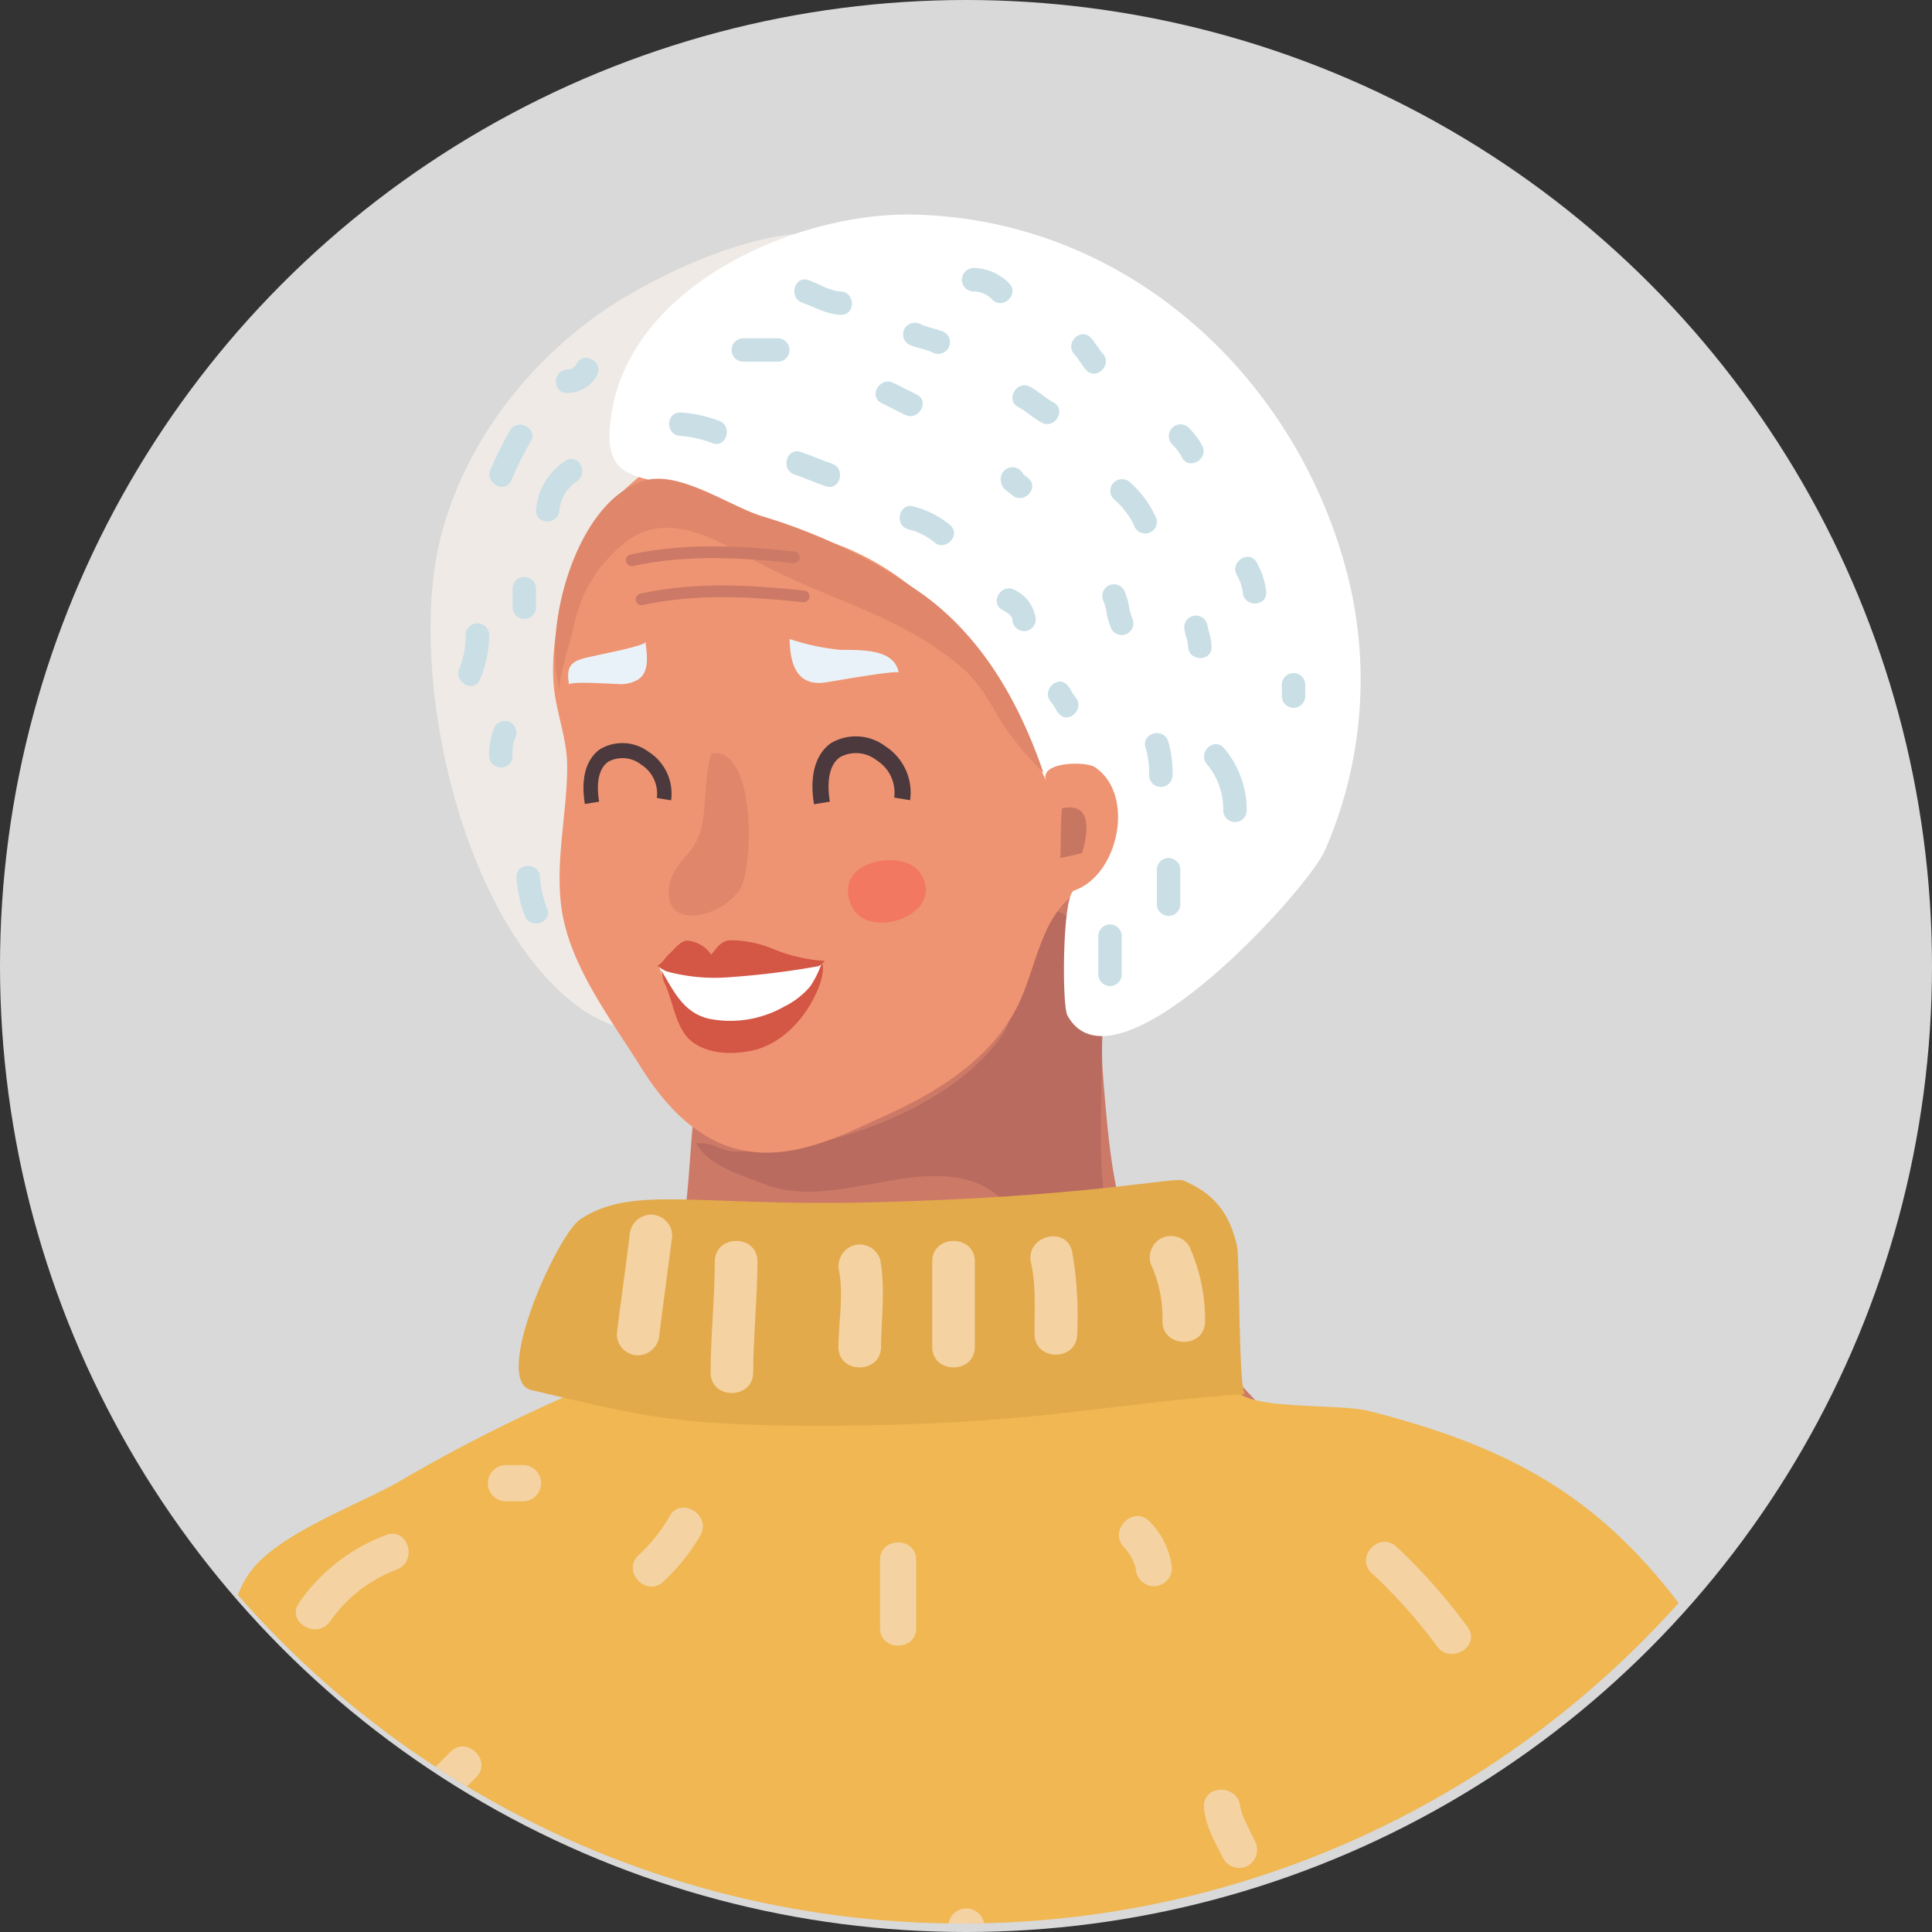 <svg xmlns="http://www.w3.org/2000/svg" xmlns:xlink="http://www.w3.org/1999/xlink" width="228" height="228" viewBox="0 0 228 228">
  <rect x="0" y="0" width="228" height="228" fill="#333333" stroke="none"/>
  <defs>
    <clipPath id="clip-path">
      <circle id="Ellipse_34" data-name="Ellipse 34" cx="113.5" cy="113.5" r="113.5" transform="translate(951 1739.5)" fill="#199ab3"/>
    </clipPath>
    <clipPath id="clip-person-right-2">
      <rect width="228" height="228"/>
    </clipPath>
  </defs>
  <g id="person-right-2" clip-path="url(#clip-person-right-2)">
    <circle id="Ellipse_45" data-name="Ellipse 45" cx="114" cy="114" r="114" fill="#d9d9d9"/>
    <g id="Mask_Group_16" data-name="Mask Group 16" transform="translate(-951 -1739.5)" clip-path="url(#clip-path)">
      <g id="Group_3952" data-name="Group 3952" transform="translate(570.305 1439.853)">
        <path id="Path_9012" data-name="Path 9012" d="M609.5,991.376c-24.839,10.371-53.355,13.49-79.7,7.613a99.531,99.531,0,0,1-21.486-7.36,2.563,2.563,0,0,0-3.441.9,2.524,2.524,0,0,0,.9,3.441c24.973,12.017,54.147,13.378,80.98,7.726a134.529,134.529,0,0,0,24.084-7.472,2.578,2.578,0,0,0,1.757-3.094A2.518,2.518,0,0,0,609.5,991.376Z" transform="translate(-75.187 -517.609)" fill="#448bb2"/>
        <path id="Path_9013" data-name="Path 9013" d="M661.915,713.769c-10.122-10.427-10.978-17.987-12.124-32.4-.761-9.58,3.28-19.372-3.036-28.23-8.58,10.219-28.963,26.045-45.641,23.645,1.191.174,1.029,4.153.394,9.52-.876,7.4-.34,17.194-5.477,23.431-3.219,3.915-6.291,4.657-9.432,4.354,2.034,14.73,8.972,28.645,16.634,41.583.281.062.56.128.841.188,2.534.542,5.089,1.012,7.666,1.375q.691.1,1.383.185c.355.039.9.1,1.131.123,1.472.143,2.957.212,4.435.283a158.39,158.39,0,0,0,17.861-.06c1.424-.091,2.847-.2,4.268-.34.465-.046.93-.1,1.395-.147.377-.046.888-.107,1.1-.136,2.521-.34,5.029-.756,7.505-1.281,2.354-.5,4.687-1.076,6.978-1.763,1.15-.346,2.295-.71,3.424-1.107l.467-.165c.457-.174.912-.349,1.364-.533a65.946,65.946,0,0,0,11.434-5.93l.06-.04c.122-.082.243-.166.359-.249s.254-.182.379-.272c4.7-3.342,1.146-14.542-1.137-18.041C670.776,722.6,666.187,718.171,661.915,713.769Z" transform="translate(-138.939 -254.948)" fill="#cc7967"/>
        <path id="Path_9014" data-name="Path 9014" d="M702.714,724.439c-.513-7.38.614-15.351-.647-22.671-.048-.288-.1-.575-.158-.859-.4-2.008-2.31-7.955-5.209-7.414-2.065.384-4.195,12.272-5.6,14.374-6.045,9.064-21.71,14.394-31.817,13.938-1.652-.077-2.515-1.148-4.426-.943,1.377,2.62,5.492,3.836,8.211,4.867,8.789,3.34,20.169-4.98,27.677,1.552,6.711,5.839,7.616,17.126,16.972,20.627C704.4,746.667,702.949,727.817,702.714,724.439Z" transform="translate(-191.97 -286.274)" fill="#b96b5f"/>
        <path id="Path_9015" data-name="Path 9015" d="M564.822,335.843c-8.272-3.916-23.983,3.732-30.519,8.317-8.879,6.225-15.92,15.449-18.763,25.982-4.358,16.145,2.246,46.335,16.648,56.31,1.706,1.183,6.158,3.345,8.319,2.319,2.332-1.109,1.319-1.672,1.84-4.11.585-2.733-.871-7.383-1.068-10.153-.282-3.959-.44-7.92-.424-11.877a109.378,109.378,0,0,1,1.263-16.572c.961-6.1.293-12.735,1.846-18.7C545.655,360.877,578.591,342.357,564.822,335.843Z" transform="translate(-82.705 -7.614)" fill="#efeae6"/>
        <path id="Path_9016" data-name="Path 9016" d="M527.1,920.827c-6.649-4.617-14.3-4.838-25.417-5.683-11.865-.9-23.887-3.557-35.8-1.777-6.857,1.025-10.823,4.519-16.8,7.013a192.9,192.9,0,0,0-21.349,10.789c-4.735,2.709-14.364,6.161-17.581,10.736-7.357,10.478,3.888,31.064,10.889,39.379,19.522,23.19,59.62,26.6,86.75,18.678,13.054-3.811,28.373-8.527,39.556-16.329,12.814-8.939,25.517-21.864,33.344-35.551-10.263-14.634-21.036-20.824-38.347-25.25C538.835,921.936,529.714,922.638,527.1,920.827Z" transform="translate(0 -456.646)" fill="#f0b752"/>
        <path id="Path_9017" data-name="Path 9017" d="M599.677,648.212a1.592,1.592,0,1,0-2.869,1.38,11.645,11.645,0,0,0,2.861,4.2,1.533,1.533,0,0,0,2.209-.375,1.748,1.748,0,0,0-.385-2.315A7.977,7.977,0,0,1,599.677,648.212Z" transform="translate(-146.742 -250.391)" fill="#396185"/>
        <path id="Path_9018" data-name="Path 9018" d="M636.37,463.462c-3.924-1.85-4.017-8.477-4.593-12.221-1.308-8.5-1.145-16.049-7.672-22.177-4.9-4.6-13.295-7.828-19.737-5.679-6.267,2.091-15.6,7.385-19.635,13.022-3.739,5.235-6.262,13.776-5.639,20.243.3,3.09,1.541,6.094,1.569,9.209.05,5.49-1.521,11.588-.618,17.25,1.068,6.692,5.888,12.911,9.4,18.541,3.4,5.457,7.909,9.563,13.771,9.928,5.451.339,10.387-2.251,15.2-4.437,5.826-2.644,12-6.442,15.169-12.381,2.662-5,2.741-11.549,8.175-14.489,3.848-2.084,5.745-7.241,4.957-11.593C645.208,460.369,641.209,465.748,636.37,463.462Z" transform="translate(-133.034 -75.933)" fill="#ef9472"/>
        <g id="Group_3939" data-name="Group 3939" transform="translate(473.881 375.057)">
          <path id="Path_9019" data-name="Path 9019" d="M710.029,550.739a27.178,27.178,0,0,1-5.92-1.272c.042,2.809.753,5.427,3.891,5.168.507-.045,5.332-.921,7.69-1.18.768-.083,1.271-.1,1.287-.007C716.476,550.45,712.114,550.814,710.029,550.739Z" transform="translate(-704.109 -549.467)" fill="#e9f2f8"/>
        </g>
        <g id="Group_3940" data-name="Group 3940" transform="translate(505.846 394.928)">
          <path id="Path_9020" data-name="Path 9020" d="M847.534,638.632c-.156,1.927-.126,3.919-.167,5.867l2.53-.565C850.614,641.636,851.207,637.84,847.534,638.632Z" transform="translate(-847.367 -638.525)" fill="#c67661"/>
        </g>
        <g id="Group_3941" data-name="Group 3941" transform="translate(447.74 375.408)">
          <path id="Path_9021" data-name="Path 9021" d="M590.454,552.594c-2.334.554-3.973.565-3.377,3.5-.1-.494,5.79-.044,6.248-.075a4.111,4.111,0,0,0,1.8-.489c1.3-.773,1.252-2.383.95-4.491C596.13,551.475,590.908,552.485,590.454,552.594Z" transform="translate(-586.954 -551.043)" fill="#e9f2f8"/>
        </g>
        <g id="Group_3942" data-name="Group 3942" transform="translate(462.462 390.067)">
          <path id="Path_9022" data-name="Path 9022" d="M653.116,616.791c.1.022.195.022.291.035a2.161,2.161,0,0,1-.471-.088Z" transform="translate(-652.935 -616.738)" fill="#b6e3f0"/>
        </g>
        <g id="Group_3943" data-name="Group 3943" transform="translate(489.439 396.886)">
          <path id="Path_9023" data-name="Path 9023" d="M773.847,647.315l.005-.016-.015.014Z" transform="translate(-773.838 -647.3)" fill="#daa699"/>
        </g>
        <g id="Group_3944" data-name="Group 3944" transform="translate(489.439 396.886)">
          <path id="Path_9024" data-name="Path 9024" d="M773.847,647.315l.005-.016-.015.014Z" transform="translate(-773.838 -647.3)" fill="#daa699"/>
        </g>
        <g id="Group_3945" data-name="Group 3945" transform="translate(452.62 324.963)">
          <path id="Path_9025" data-name="Path 9025" d="M644.715,324.971a37.558,37.558,0,0,0-6.688.487c-13.2,2.1-28.419,10.84-29.184,25.047-.322,5.981,3.882,5.2,8.75,6.832,5.333,1.784,10.309,4.2,15.757,5.779,14.045,4.061,21.4,16.446,27.05,28.77-1.078-2.354,4.617-2.451,5.72-1.7,4.853,3.291,2.732,12.8-2.459,14.55-1.376.464-1.467,13.511-.786,14.754,5.579,10.16,28.128-14.56,30.355-19.419a50.288,50.288,0,0,0,2.949-31.538C690.525,344.653,670.293,325.544,644.715,324.971Z" transform="translate(-608.826 -324.963)" fill="#fff"/>
        </g>
        <path id="Path_9026" data-name="Path 9026" d="M743.607,668.2c-1.526-3.179-10.571-2.038-8.33,3.5,1.781,4.411,11.018,1.325,8.389-3.4C743.824,668.691,743.687,668.384,743.607,668.2Z" transform="translate(-254.166 -265.292)" fill="#f27862"/>
        <path id="Path_9027" data-name="Path 9027" d="M645.172,609.867c-.936,2.9-.508,6.178-1.277,9.173a7.827,7.827,0,0,1-1.547,2.725,9.6,9.6,0,0,0-2.058,3.158c-1.4,6.238,6.372,4.337,8.337.816C650.113,623.078,650.449,609.057,645.172,609.867Z" transform="translate(-180.518 -221.307)" fill="#e0866b"/>
        <g id="Group_3947" data-name="Group 3947" transform="translate(476.576 386.54)">
          <g id="Group_3946" data-name="Group 3946">
            <path id="Path_9028" data-name="Path 9028" d="M724.779,602.1a5.782,5.782,0,0,0-6.379-.378c-1.077.735-2.775,2.662-2.026,7.233l1.87-.307c-.419-2.57.009-4.44,1.211-5.26a3.936,3.936,0,0,1,4.309.377,4.5,4.5,0,0,1,2.073,4.4l1.878.309A6.5,6.5,0,0,0,724.779,602.1Z" transform="translate(-716.19 -600.933)" fill="#4b393d"/>
          </g>
        </g>
        <g id="Group_3949" data-name="Group 3949" transform="translate(449.552 387.334)">
          <g id="Group_3948" data-name="Group 3948" transform="translate(0)">
            <path id="Path_9029" data-name="Path 9029" d="M602.781,605.537a5.173,5.173,0,0,0-5.718-.339c-.969.663-2.492,2.381-1.819,6.487l1.68-.276c-.382-2.306.007-3.978,1.086-4.717a3.54,3.54,0,0,1,3.866.335,4.055,4.055,0,0,1,1.859,3.942l1.684.28A5.84,5.84,0,0,0,602.781,605.537Z" transform="translate(-595.078 -604.488)" fill="#4b393d"/>
          </g>
        </g>
        <path id="Path_9030" data-name="Path 9030" d="M654.042,721.592a67.728,67.728,0,0,1-10.295.635c-2.479.053-6.508.762-8.784-.468,3.036,9.649,12.478,8.078,18.263,2.179C653.422,723.736,654.406,721.53,654.042,721.592Z" transform="translate(-176.511 -308.128)" fill="#fff"/>
        <path id="Path_9031" data-name="Path 9031" d="M648,709.8a13.223,13.223,0,0,0-5.109-1.028c-1.05.065-1.592.926-2.2,1.7a3.789,3.789,0,0,0-2.865-1.659c-.828.054-1.574,1.115-2.189,1.654-.349.3-.8,1.1-1.22,1.24-.268.089.824.673.879.693a14.977,14.977,0,0,0,1.934.452,21.3,21.3,0,0,0,5.048.315,97.882,97.882,0,0,0,11.085-1.341c.045-.02.889-.628.65-.628A18.656,18.656,0,0,1,648,709.8Z" transform="translate(-176.053 -298.162)" fill="#d45645"/>
        <path id="Path_9032" data-name="Path 9032" d="M653.3,723.459a9.273,9.273,0,0,1-3.1,2.418,12.868,12.868,0,0,1-8.948,1.42c-.178-.045-.346-.095-.51-.152-2.659-.91-3.719-3.346-5.193-5.8.292.486.256,1.178.509,1.7,1.051,2.187,1.328,5.48,3.264,6.969s4.663,1.527,6.937,1.089c3.681-.714,6.633-3.978,8.033-7.541.27-.694.711-2.2.35-2.859A12.142,12.142,0,0,1,653.3,723.459Z" transform="translate(-176.962 -307.44)" fill="#d45645"/>
        <path id="Path_9033" data-name="Path 9033" d="M646.255,430.636a15.431,15.431,0,0,0-4.513-.972c-1.785-.042-1.781,2.725,0,2.767a13.024,13.024,0,0,1,3.78.868C647.217,433.867,647.939,431.194,646.255,430.636Z" transform="translate(-180.738 -81.339)" fill="#c9dfe5"/>
        <path id="Path_9034" data-name="Path 9034" d="M707.805,451.646c-1.243-.425-2.444-.961-3.686-1.383-1.692-.575-2.413,2.094-.735,2.665,1.243.425,2.443.961,3.686,1.382C708.763,454.887,709.484,452.217,707.805,451.646Z" transform="translate(-228.925 -97.279)" fill="#c9dfe5"/>
        <path id="Path_9035" data-name="Path 9035" d="M764,479.189c-1.7-.566-2.418,2.1-.735,2.665a7.965,7.965,0,0,1,3.076,1.487c1.295,1.222,3.254-.729,1.956-1.956A11.083,11.083,0,0,0,764,479.189Z" transform="translate(-275.439 -119.753)" fill="#c9dfe5"/>
        <path id="Path_9036" data-name="Path 9036" d="M815.736,522.843c-1.572-.838-2.97,1.547-1.4,2.385.378.205,1.126.622,1.158,1.111a1.4,1.4,0,0,0,1.382,1.382,1.387,1.387,0,0,0,1.382-1.382A4.395,4.395,0,0,0,815.736,522.843Z" transform="translate(-315.327 -153.59)" fill="#c9dfe5"/>
        <path id="Path_9037" data-name="Path 9037" d="M843.02,572.433c-1.187-1.339-3.135.626-1.957,1.953.362.409.549.961.923,1.382,1.182,1.338,3.132-.624,1.955-1.956C843.578,573.406,843.395,572.855,843.02,572.433Z" transform="translate(-336.34 -191.904)" fill="#c9dfe5"/>
        <path id="Path_9038" data-name="Path 9038" d="M867.372,701.743v4.609a1.383,1.383,0,0,0,2.764,0v-4.609A1.383,1.383,0,0,0,867.372,701.743Z" transform="translate(-357.062 -291.669)" fill="#c9dfe5"/>
        <path id="Path_9039" data-name="Path 9039" d="M898.346,666.643v4.147a1.383,1.383,0,0,0,2.765,0v-4.147A1.383,1.383,0,0,0,898.346,666.643Z" transform="translate(-381.125 -264.401)" fill="#c9dfe5"/>
        <path id="Path_9040" data-name="Path 9040" d="M892.121,600.943a10.514,10.514,0,0,1,.412,3.32,1.384,1.384,0,0,0,2.766,0,13.18,13.18,0,0,0-.511-4.054C894.247,598.515,891.577,599.24,892.121,600.943Z" transform="translate(-376.232 -213.081)" fill="#c9dfe5"/>
        <path id="Path_9041" data-name="Path 9041" d="M872.652,522.979a7.757,7.757,0,0,0-.558-1.728,1.389,1.389,0,0,0-1.89-.5,1.411,1.411,0,0,0-.495,1.891,7.138,7.138,0,0,1,.364,1.5,7.714,7.714,0,0,0,.557,1.73,1.384,1.384,0,0,0,1.892.493,1.411,1.411,0,0,0,.495-1.891A6.929,6.929,0,0,1,872.652,522.979Z" transform="translate(-358.749 -151.965)" fill="#c9dfe5"/>
        <path id="Path_9042" data-name="Path 9042" d="M818.506,459.449a1.388,1.388,0,0,0-2.614.911c.107.8.746,1.06,1.277,1.532,1.327,1.181,3.29-.769,1.954-1.956A7.685,7.685,0,0,0,818.506,459.449Z" transform="translate(-317.053 -103.833)" fill="#c9dfe5"/>
        <path id="Path_9043" data-name="Path 9043" d="M754.433,414.817q-1.383-.689-2.766-1.383c-1.589-.792-2.99,1.592-1.4,2.389l2.766,1.382C754.628,418,756.028,415.611,754.433,414.817Z" transform="translate(-265.545 -68.607)" fill="#c9dfe5"/>
        <path id="Path_9044" data-name="Path 9044" d="M678.93,390.429h-4.147a1.382,1.382,0,0,0,0,2.763h4.147A1.382,1.382,0,0,0,678.93,390.429Z" transform="translate(-206.407 -50.859)" fill="#c9dfe5"/>
        <path id="Path_9045" data-name="Path 9045" d="M712.048,360.708c-1.317-.053-2.561-.9-3.781-1.333-1.685-.6-2.4,2.073-.734,2.665,1.518.536,2.865,1.365,4.515,1.432C713.831,363.544,713.824,360.78,712.048,360.708Z" transform="translate(-232.152 -26.667)" fill="#c9dfe5"/>
        <path id="Path_9046" data-name="Path 9046" d="M768.987,383.353c-.894-.412-1.884-.52-2.765-.924a1.409,1.409,0,0,0-1.891.5,1.387,1.387,0,0,0,.5,1.892c.893.408,1.883.515,2.766.92a1.408,1.408,0,0,0,1.89-.494A1.385,1.385,0,0,0,768.987,383.353Z" transform="translate(-276.872 -44.514)" fill="#c9dfe5"/>
        <path id="Path_9047" data-name="Path 9047" d="M826.76,417.289c-.982-.525-1.784-1.323-2.765-1.845-1.572-.838-2.969,1.548-1.4,2.388.982.522,1.782,1.32,2.765,1.842C826.936,420.515,828.333,418.127,826.76,417.289Z" transform="translate(-321.744 -70.156)" fill="#c9dfe5"/>
        <path id="Path_9048" data-name="Path 9048" d="M875.918,465.17a1.383,1.383,0,0,0-1.955,1.954,9.376,9.376,0,0,1,2.409,3.076,1.4,1.4,0,0,0,1.7.967,1.385,1.385,0,0,0,.967-1.7A12.23,12.23,0,0,0,875.918,465.17Z" transform="translate(-361.866 -108.606)" fill="#c9dfe5"/>
        <path id="Path_9049" data-name="Path 9049" d="M915.632,538.669c-.005-.015-.094-.545-.07-.229a1.409,1.409,0,0,0-1.383-1.385,1.388,1.388,0,0,0-1.383,1.385c.056.789.429,1.515.459,2.3.07,1.776,2.834,1.784,2.766,0a7.294,7.294,0,0,0-.222-1.488C915.749,539.057,915.688,538.865,915.632,538.669Z" transform="translate(-392.349 -164.768)" fill="#c9dfe5"/>
        <path id="Path_9050" data-name="Path 9050" d="M923.616,607.476a8.393,8.393,0,0,1,1.9,5.475,1.384,1.384,0,0,0,2.766,0,11.285,11.285,0,0,0-2.71-7.432C924.353,604.213,922.4,606.174,923.616,607.476Z" transform="translate(-400.459 -217.621)" fill="#c9dfe5"/>
        <path id="Path_9051" data-name="Path 9051" d="M964.433,568.81v1.383a1.383,1.383,0,0,0,2.766,0V568.81A1.384,1.384,0,0,0,964.433,568.81Z" transform="translate(-432.466 -188.399)" fill="#c9dfe5"/>
        <path id="Path_9052" data-name="Path 9052" d="M939.94,508.1a5.241,5.241,0,0,1,.733,2.066c.072,1.776,2.837,1.784,2.767,0a8.517,8.517,0,0,0-1.115-3.461C941.533,505.1,939.147,506.505,939.94,508.1Z" transform="translate(-413.314 -140.639)" fill="#c9dfe5"/>
        <path id="Path_9053" data-name="Path 9053" d="M906.9,436.263a1.382,1.382,0,0,0-1.954,1.954,6.172,6.172,0,0,1,1.166,1.562c.826,1.582,3.21.185,2.387-1.4A8.606,8.606,0,0,0,906.9,436.263Z" transform="translate(-385.932 -86.149)" fill="#c9dfe5"/>
        <path id="Path_9054" data-name="Path 9054" d="M855.353,388.674c-1.214-1.31-3.166.652-1.954,1.954.521.561.855,1.277,1.382,1.844,1.214,1.31,3.166-.649,1.954-1.956C856.215,389.956,855.879,389.241,855.353,388.674Z" transform="translate(-345.91 -49.16)" fill="#c9dfe5"/>
        <path id="Path_9055" data-name="Path 9055" d="M796.626,353.256a1.383,1.383,0,0,0,0,2.765,3.066,3.066,0,0,1,2.249.978c1.278,1.242,3.236-.712,1.955-1.957A5.943,5.943,0,0,0,796.626,353.256Z" transform="translate(-301.064 -21.98)" fill="#c9dfe5"/>
        <path id="Path_9056" data-name="Path 9056" d="M573.423,454.43a7.565,7.565,0,0,0-3.45,5.8c-.069,1.784,2.7,1.777,2.766,0a4.644,4.644,0,0,1,2.081-3.414C576.268,455.8,574.888,453.4,573.423,454.43Z" transform="translate(-126.022 -100.385)" fill="#c9dfe5"/>
        <path id="Path_9057" data-name="Path 9057" d="M557.59,517.947v2.3a1.383,1.383,0,0,0,2.764,0v-2.3A1.383,1.383,0,0,0,557.59,517.947Z" transform="translate(-116.402 -148.884)" fill="#c9dfe5"/>
        <path id="Path_9058" data-name="Path 9058" d="M547.741,593.039a1.384,1.384,0,0,0-1.891.494A7.977,7.977,0,0,0,545.2,597a1.383,1.383,0,0,0,2.765,0,4.892,4.892,0,0,1,.272-2.066A1.41,1.41,0,0,0,547.741,593.039Z" transform="translate(-106.777 -208.119)" fill="#c9dfe5"/>
        <path id="Path_9059" data-name="Path 9059" d="M562.419,670.771c-.042-1.782-2.807-1.785-2.766,0a15.377,15.377,0,0,0,.971,4.513c.561,1.685,3.231.963,2.666-.734A12.947,12.947,0,0,1,562.419,670.771Z" transform="translate(-118.005 -267.608)" fill="#c9dfe5"/>
        <path id="Path_9060" data-name="Path 9060" d="M529.757,542.728a10.319,10.319,0,0,1-.733,3.911c-.745,1.607,1.637,3.012,2.388,1.4a13.355,13.355,0,0,0,1.111-5.308A1.383,1.383,0,0,0,529.757,542.728Z" transform="translate(-94.099 -168.137)" fill="#c9dfe5"/>
        <path id="Path_9061" data-name="Path 9061" d="M547.807,436.705a43.166,43.166,0,0,0-2.3,4.606c-.781,1.595,1.6,3,2.387,1.4a43.153,43.153,0,0,1,2.3-4.609C551.166,436.6,548.772,435.213,547.807,436.705Z" transform="translate(-106.892 -86.312)" fill="#c9dfe5"/>
        <path id="Path_9062" data-name="Path 9062" d="M582.962,401.444a1.213,1.213,0,0,1-1.111.7c-1.778.06-1.783,2.824,0,2.765a4.034,4.034,0,0,0,3.5-2.068C586.211,401.277,583.822,399.883,582.962,401.444Z" transform="translate(-134.213 -58.885)" fill="#c9dfe5"/>
        <path id="Path_9063" data-name="Path 9063" d="M842.61,709.327c.021-.161.046-.32.071-.476-.026.125-.064.25-.086.374Z" transform="translate(-337.814 -298.231)" fill="#b96b5f"/>
        <path id="Path_9064" data-name="Path 9064" d="M645.575,843.4c-.9-4.008-2.8-6.239-6.327-7.734-1.112-.471-11.565,1.986-37.212,2.58-20.453.475-27.776-2.089-33.979,2-2.67,1.759-10.512,19.034-5.763,20.148,12.84,2.989,17.173,4.586,40.538,4.144,19.914-.376,28.562-2.62,43.721-3.685C645.742,860.9,645.9,844.826,645.575,843.4Z" transform="translate(-118.894 -396.701)" fill="#e3aa4b"/>
        <path id="Path_9065" data-name="Path 9065" d="M453.616,1022.828a21.6,21.6,0,0,0-10.333,8.026c-1.568,2.277,2.139,4.413,3.692,2.158a16.776,16.776,0,0,1,7.777-6.059C457.336,1026.044,456.225,1021.912,453.616,1022.828Z" transform="translate(-27.307 -542.047)" fill="#f4d2a2"/>
        <path id="Path_9066" data-name="Path 9066" d="M548.641,986.377h-2.012a2.138,2.138,0,1,0,0,4.276h2.012a2.138,2.138,0,1,0,0-4.276Z" transform="translate(-106.226 -513.832)" fill="#f4d2a2"/>
        <path id="Path_9067" data-name="Path 9067" d="M508.546,1135.786l-4.024,4.025c-1.952,1.951,1.071,4.974,3.024,3.023l4.024-4.024C513.522,1136.859,510.5,1133.834,508.546,1135.786Z" transform="translate(-74.686 -629.413)" fill="#f4d2a2"/>
        <path id="Path_9068" data-name="Path 9068" d="M625.449,1009.926a19.382,19.382,0,0,1-3.69,4.6c-1.951,1.952,1.072,4.975,3.023,3.023a23.2,23.2,0,0,0,4.358-5.464C630.416,1009.644,626.726,1007.482,625.449,1009.926Z" transform="translate(-165.764 -531.292)" fill="#f4d2a2"/>
        <path id="Path_9069" data-name="Path 9069" d="M751.906,1029.34v8.048c0,2.758,4.277,2.758,4.277,0v-8.048C756.183,1026.582,751.906,1026.582,751.906,1029.34Z" transform="translate(-267.36 -545.601)" fill="#f4d2a2"/>
        <path id="Path_9070" data-name="Path 9070" d="M878.856,1016.982a6.528,6.528,0,0,1,.994,1.472c.062.118.118.237.175.359.01.03.034.092.07.188.046.129.086.26.121.392.01.034.017.062.026.085v.018a2.138,2.138,0,0,0,4.275,0,9.116,9.116,0,0,0-2.636-5.537C879.972,1011.961,876.952,1014.989,878.856,1016.982Z" transform="translate(-365.513 -534.75)" fill="#f4d2a2"/>
        <path id="Path_9071" data-name="Path 9071" d="M928.063,1161.659c-.148-.321-.271-.647-.388-.98-.044-.126-.183-1-.159-.555-.149-2.742-4.426-2.756-4.275,0,.118,2.167,1.356,4.212,2.3,6.11a2.149,2.149,0,0,0,2.926.767,2.176,2.176,0,0,0,.768-2.925C928.837,1163.274,928.438,1162.472,928.063,1161.659Z" transform="translate(-400.462 -647.207)" fill="#f4d2a2"/>
        <path id="Path_9072" data-name="Path 9072" d="M1012.557,1027.57c-1.952-1.952-4.975,1.071-3.023,3.023a61.708,61.708,0,0,1,7.714,8.623c1.54,2.266,5.246.13,3.693-2.158A67.3,67.3,0,0,0,1012.557,1027.57Z" transform="translate(-467.013 -545.344)" fill="#f4d2a2"/>
        <path id="Path_9073" data-name="Path 9073" d="M790.12,1220.85a2.157,2.157,0,0,0-2.138,2.137v3.019a2.138,2.138,0,0,0,4.277,0v-3.019A2.157,2.157,0,0,0,790.12,1220.85Z" transform="translate(-295.387 -695.986)" fill="#f4d2a2"/>
        <path id="Path_9074" data-name="Path 9074" d="M623.6,478.47a65.075,65.075,0,0,0-19.194-9.361c-3.815-1.2-9.708-5.386-13.8-4.2-8.143,2.36-12.144,17.539-10.038,24.743-.285-.977,1.548-6.669,1.837-8.239a16.162,16.162,0,0,1,4.673-8.095c5.319-5.543,11.271-1.77,17.056,1.333l.026.014c7.938,4.256,16.544,6.14,23.7,12.178,2.272,1.916,3.415,4.173,4.867,6.632a37.612,37.612,0,0,0,4.941,5.939C634.852,491.252,630.63,483.659,623.6,478.47Z" transform="translate(-133.824 -108.557)" fill="#e0876b"/>
        <path id="Path_9075" data-name="Path 9075" d="M838.418,620.278c0,.012.008.024.013.036.091.087.094.083.009-.012Z" transform="translate(-334.569 -229.421)" fill="#e0876b"/>
        <g id="Group_3950" data-name="Group 3950" transform="translate(455.715 368.739)">
          <path id="Path_9076" data-name="Path 9076" d="M642.584,521.755c-6.169-.658-12.779-1.072-19.344.362a.69.69,0,1,0,.3,1.347c6.373-1.387,12.849-.983,18.9-.334.034,0,.067,0,.1,0a.691.691,0,0,0,.048-1.377Z" transform="translate(-622.696 -521.151)" fill="#cc7967"/>
        </g>
        <g id="Group_3951" data-name="Group 3951" transform="translate(454.562 364.131)">
          <path id="Path_9077" data-name="Path 9077" d="M637.419,501.1c-6.167-.659-12.779-1.071-19.344.361a.691.691,0,1,0,.3,1.35c6.372-1.39,12.85-.983,18.9-.338a.6.6,0,0,0,.1,0,.691.691,0,0,0,.047-1.378Z" transform="translate(-617.531 -500.499)" fill="#cc7967"/>
        </g>
        <path id="Path_9078" data-name="Path 9078" d="M616.667,853.927a2.573,2.573,0,0,0-2.515,2.515c-.485,3.859-1.025,7.71-1.509,11.57a2.517,2.517,0,0,0,2.515,2.515,2.575,2.575,0,0,0,2.515-2.515c.485-3.86,1.025-7.712,1.509-11.57A2.516,2.516,0,0,0,616.667,853.927Z" transform="translate(-159.16 -410.936)" fill="#f4d2a2"/>
        <path id="Path_9079" data-name="Path 9079" d="M662.795,870.255c-.017,4.366-.486,8.713-.5,13.079-.013,3.245,5.017,3.243,5.031,0,.017-4.366.486-8.713.5-13.079C667.838,867.01,662.807,867.011,662.795,870.255Z" transform="translate(-197.742 -421.73)" fill="#f4d2a2"/>
        <path id="Path_9080" data-name="Path 9080" d="M731.774,869.825a2.566,2.566,0,0,0-1.757,3.094c.51,2.832-.071,5.991-.089,8.89-.021,3.244,5.01,3.243,5.03,0,.021-3.414.521-6.838-.09-10.227A2.525,2.525,0,0,0,731.774,869.825Z" transform="translate(-250.286 -423.223)" fill="#f4d2a2"/>
        <path id="Path_9081" data-name="Path 9081" d="M779.524,870.254v10.061c0,3.244,5.031,3.244,5.031,0V870.254C784.555,867.01,779.524,867.01,779.524,870.254Z" transform="translate(-288.816 -421.729)" fill="#f4d2a2"/>
        <path id="Path_9082" data-name="Path 9082" d="M831.522,868.53c.587,2.536.414,5.644.415,8.387,0,3.244,5.03,3.244,5.03,0a43.423,43.423,0,0,0-.594-9.724C835.643,864.032,830.794,865.373,831.522,868.53Z" transform="translate(-329.154 -419.84)" fill="#f4d2a2"/>
        <path id="Path_9083" data-name="Path 9083" d="M895.878,865.589a2.566,2.566,0,0,0-.9,3.441,15.146,15.146,0,0,1,1.165,6.276c.034,3.242,5.065,3.246,5.03,0a20.932,20.932,0,0,0-1.851-8.814A2.524,2.524,0,0,0,895.878,865.589Z" transform="translate(-378.268 -419.739)" fill="#f4d2a2"/>
      </g>
    </g>
  </g>
</svg>
